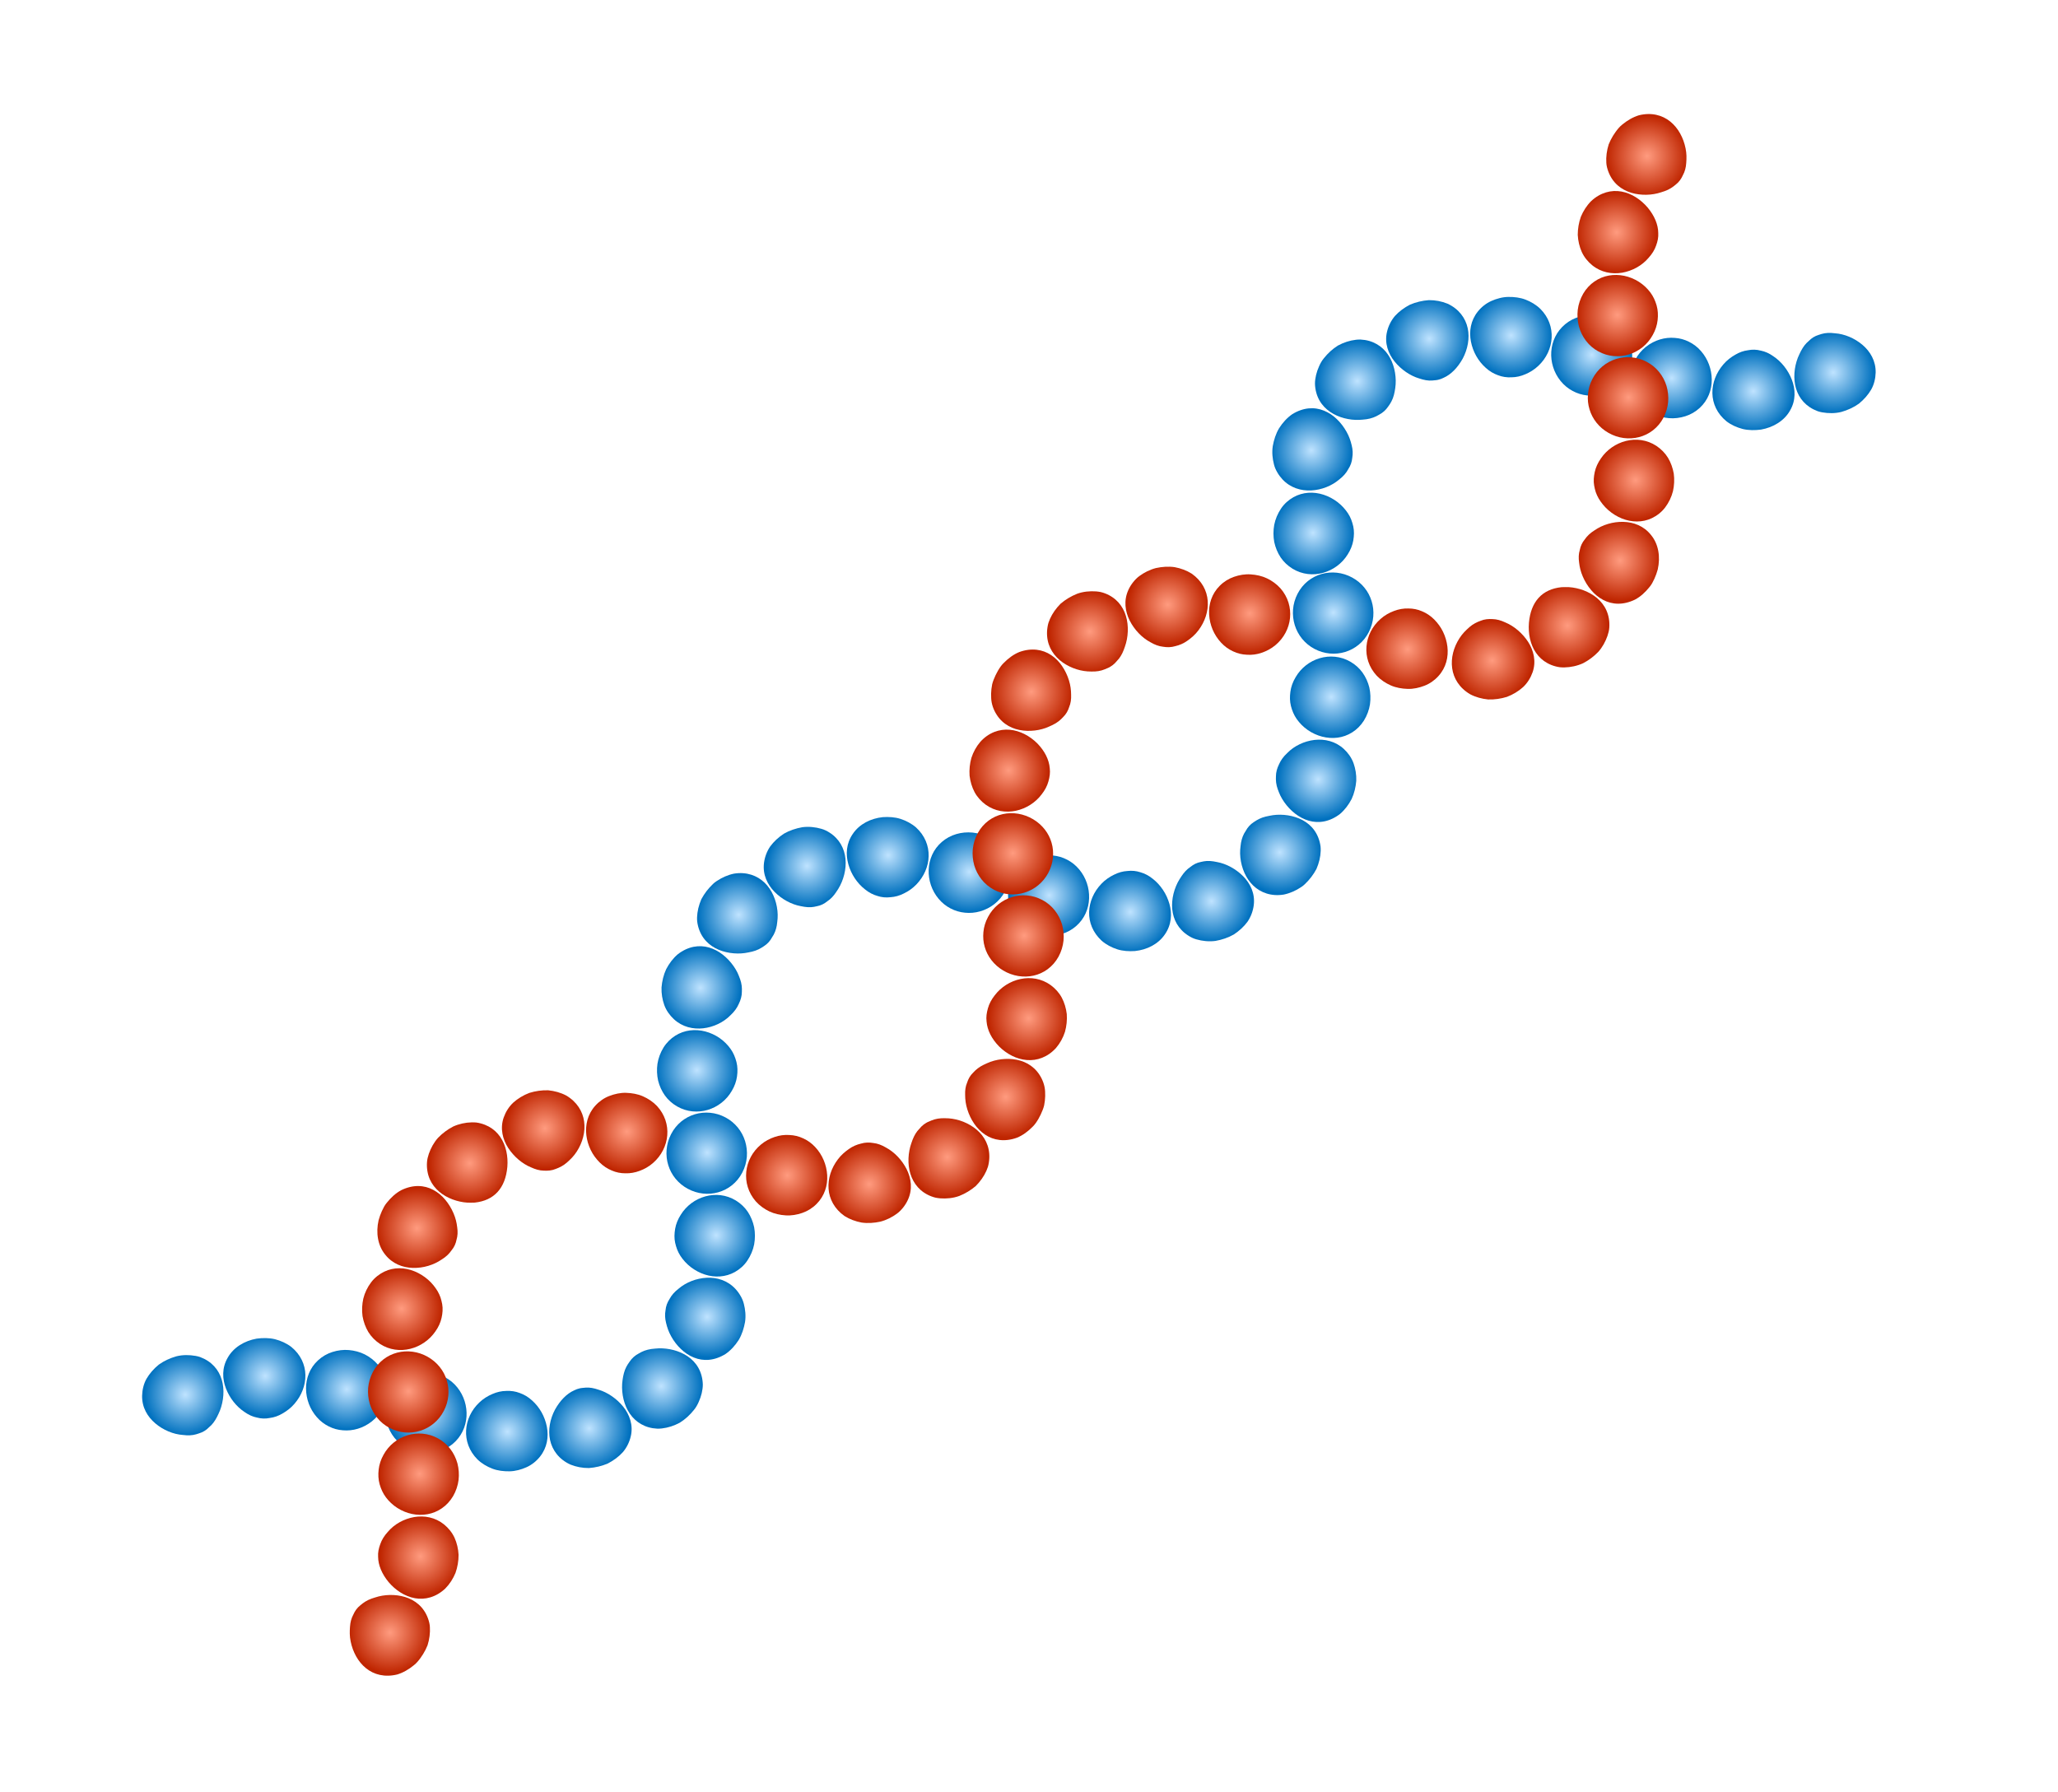 <?xml version="1.0" encoding="utf-8"?>
<!-- Generator: Adobe Illustrator 23.0.1, SVG Export Plug-In . SVG Version: 6.00 Build 0)  -->
<svg version="1.1" id="Layer_1" xmlns="http://www.w3.org/2000/svg" xmlns:xlink="http://www.w3.org/1999/xlink" x="0px" y="0px"
	 viewBox="0 0 711.06 619.22" style="enable-background:new 0 0 711.06 619.22;" xml:space="preserve">
<style type="text/css">
	.st0{fill:url(#SVGID_1_);}
	.st1{fill:url(#SVGID_2_);}
	.st2{fill:url(#SVGID_3_);}
	.st3{fill:url(#SVGID_4_);}
	.st4{fill:url(#SVGID_5_);}
	.st5{fill:url(#SVGID_6_);}
	.st6{fill:url(#SVGID_7_);}
	.st7{fill:url(#SVGID_8_);}
	.st8{fill:url(#SVGID_9_);}
	.st9{fill:url(#SVGID_10_);}
	.st10{fill:url(#SVGID_11_);}
	.st11{fill:url(#SVGID_12_);}
	.st12{fill:url(#SVGID_13_);}
	.st13{fill:url(#SVGID_14_);}
	.st14{fill:url(#SVGID_15_);}
	.st15{fill:url(#SVGID_16_);}
	.st16{fill:url(#SVGID_17_);}
	.st17{fill:url(#SVGID_18_);}
	.st18{fill:url(#SVGID_19_);}
	.st19{fill:url(#SVGID_20_);}
	.st20{fill:url(#SVGID_21_);}
	.st21{fill:url(#SVGID_22_);}
	.st22{fill:url(#SVGID_23_);}
	.st23{fill:url(#SVGID_24_);}
	.st24{fill:url(#SVGID_25_);}
	.st25{fill:url(#SVGID_26_);}
	.st26{fill:url(#SVGID_27_);}
	.st27{fill:url(#SVGID_28_);}
	.st28{fill:url(#SVGID_29_);}
	.st29{fill:url(#SVGID_30_);}
	.st30{fill:url(#SVGID_31_);}
	.st31{fill:url(#SVGID_32_);}
	.st32{fill:url(#SVGID_33_);}
	.st33{fill:url(#SVGID_34_);}
	.st34{fill:url(#SVGID_35_);}
	.st35{fill:url(#SVGID_36_);}
	.st36{fill:url(#SVGID_37_);}
	.st37{fill:url(#SVGID_38_);}
	.st38{fill:url(#SVGID_39_);}
	.st39{fill:url(#SVGID_40_);}
	.st40{fill:url(#SVGID_41_);}
	.st41{fill:url(#SVGID_42_);}
	.st42{fill:url(#SVGID_43_);}
	.st43{fill:url(#SVGID_44_);}
	.st44{fill:url(#SVGID_45_);}
	.st45{fill:url(#SVGID_46_);}
	.st46{fill:url(#SVGID_47_);}
	.st47{fill:url(#SVGID_48_);}
	.st48{fill:url(#SVGID_49_);}
	.st49{fill:url(#SVGID_50_);}
	.st50{fill:url(#SVGID_51_);}
	.st51{fill:url(#SVGID_52_);}
	.st52{fill:url(#SVGID_53_);}
	.st53{fill:url(#SVGID_54_);}
	.st54{fill:url(#SVGID_55_);}
	.st55{fill:url(#SVGID_56_);}
	.st56{fill:url(#SVGID_57_);}
	.st57{fill:url(#SVGID_58_);}
	.st58{fill:url(#SVGID_59_);}
	.st59{fill:url(#SVGID_60_);}
	.st60{fill:url(#SVGID_61_);}
	.st61{fill:url(#SVGID_62_);}
</style>
<g>
	<g>
		<g>
			
				<radialGradient id="SVGID_1_" cx="394.047" cy="956.106" r="14.06" gradientTransform="matrix(0.652 0.758 -0.758 0.652 1101.22 -793.351)" gradientUnits="userSpaceOnUse">
				<stop  offset="0" style="stop-color:#BFE3FF"/>
				<stop  offset="1" style="stop-color:#0071BF"/>
			</radialGradient>
			<path class="st0" d="M620.74,124.87c0.26-0.88,0.58-1.68,0.94-2.42c0.36-0.74,0.72-1.52,1.14-2.16c0.41-0.66,0.87-1.25,1.35-1.75
				c0.24-0.25,0.5-0.49,0.76-0.7c0.25-0.26,0.5-0.49,0.77-0.71c0.53-0.43,1.11-0.79,1.72-1.06c0.62-0.28,1.29-0.44,1.95-0.67
				c1.34-0.4,2.88-0.47,4.6-0.24c3.3,0.22,6.79,1.68,9.52,3.99c2.72,2.32,4.64,5.56,4.57,9.58c-0.06,1.99-0.52,4.07-1.54,5.87
				c-1.04,1.79-2.5,3.45-4.23,4.86c-1.8,1.3-3.92,2.26-6.07,2.87c-2.18,0.55-4.51,0.52-6.65,0.14c-0.54-0.1-1.05-0.22-1.54-0.39
				c-0.5-0.19-0.98-0.4-1.43-0.62c-0.91-0.46-1.72-1-2.44-1.61c-1.43-1.22-2.48-2.7-3.16-4.34
				C619.64,132.24,619.69,128.37,620.74,124.87z"/>
		</g>
		<g>
			
				<radialGradient id="SVGID_2_" cx="380.932" cy="981.263" r="13.925" gradientTransform="matrix(0.652 0.758 -0.758 0.652 1101.22 -793.351)" gradientUnits="userSpaceOnUse">
				<stop  offset="0" style="stop-color:#BFE3FF"/>
				<stop  offset="1" style="stop-color:#0071BF"/>
			</radialGradient>
			<path class="st1" d="M595.44,125.91c1.23-1.44,2.64-2.49,4.08-3.32c1.43-0.86,2.93-1.38,4.44-1.57c1.47-0.3,2.95-0.26,4.43,0.14
				c1.43,0.28,2.87,0.91,4.3,1.93c2.78,1.84,5.12,4.77,6.41,8.12c1.27,3.33,1.42,7.11-0.6,10.6c-1.99,3.58-5.81,5.87-10.03,6.62
				c-2.07,0.28-4.28,0.29-6.32-0.2c-2.03-0.53-3.97-1.39-5.62-2.65c-3.25-2.65-4.82-6.15-4.88-9.71
				C591.59,132.3,592.97,128.78,595.44,125.91z"/>
		</g>
		<g>
			
				<radialGradient id="SVGID_3_" cx="359.109" cy="999.673" r="13.989" gradientTransform="matrix(0.652 0.758 -0.758 0.652 1101.22 -793.351)" gradientUnits="userSpaceOnUse">
				<stop  offset="0" style="stop-color:#BFE3FF"/>
				<stop  offset="1" style="stop-color:#0071BF"/>
			</radialGradient>
			<path class="st2" d="M568.66,119.86c3-2.38,6.6-3.41,10.02-3.1c1.69,0.11,3.34,0.56,4.88,1.34c1.53,0.76,2.92,1.79,4.14,3.2
				c2.42,2.77,3.69,6.26,3.73,9.84c0.02,3.56-1.26,7.13-4.16,9.8c-1.46,1.34-3.17,2.32-4.98,2.88c-1.8,0.57-3.8,0.84-5.68,0.66
				c-1.89-0.17-3.79-0.65-5.49-1.51c-1.69-0.86-3.24-2.05-4.52-3.54C561.56,133.37,562.68,124.66,568.66,119.86z"/>
		</g>
		<g>
			
				<radialGradient id="SVGID_4_" cx="335" cy="1015.348" r="13.99" gradientTransform="matrix(0.652 0.758 -0.758 0.652 1101.22 -793.351)" gradientUnits="userSpaceOnUse">
				<stop  offset="0" style="stop-color:#BFE3FF"/>
				<stop  offset="1" style="stop-color:#0071BF"/>
			</radialGradient>
			<path class="st3" d="M540.8,112.02c3.03-2.5,6.87-3.45,10.56-3.04c1.82,0.21,3.63,0.76,5.26,1.64c1.61,0.88,3.08,2.08,4.3,3.6
				c4.78,6.03,3.81,14.79-2.28,19.53c-3.06,2.36-6.77,3.29-10.3,2.88c-1.74-0.19-3.45-0.71-5.01-1.57
				c-1.55-0.83-2.96-1.97-4.15-3.45C534.51,125.83,534.79,116.99,540.8,112.02z"/>
		</g>
		<g>
			
				<radialGradient id="SVGID_5_" cx="311.759" cy="1032.164" r="13.962" gradientTransform="matrix(0.652 0.758 -0.758 0.652 1101.22 -793.351)" gradientUnits="userSpaceOnUse">
				<stop  offset="0" style="stop-color:#BFE3FF"/>
				<stop  offset="1" style="stop-color:#0071BF"/>
			</radialGradient>
			<path class="st4" d="M510.61,107.64c1.25-1.56,2.88-2.85,4.67-3.64c0.9-0.41,1.86-0.74,2.85-0.99c0.99-0.25,2.01-0.4,3.01-0.41
				c2-0.03,4.1,0.21,5.97,0.94c1.87,0.73,3.63,1.77,5.09,3.18c5.79,5.79,4.86,14.48-0.68,19.68c-1.38,1.31-2.92,2.25-4.5,2.91
				c-1.57,0.69-3.2,1.05-4.81,1.06c-1.59,0.08-3.15-0.14-4.66-0.73c-1.49-0.54-2.89-1.34-4.22-2.56c-2.61-2.33-4.43-5.54-5.11-9.08
				C507.55,114.49,508.11,110.76,510.61,107.64z"/>
		</g>
		<g>
			
				<radialGradient id="SVGID_6_" cx="294.183" cy="1054.334" r="13.963" gradientTransform="matrix(0.652 0.758 -0.758 0.652 1101.22 -793.351)" gradientUnits="userSpaceOnUse">
				<stop  offset="0" style="stop-color:#BFE3FF"/>
				<stop  offset="1" style="stop-color:#0071BF"/>
			</radialGradient>
			<path class="st5" d="M479.22,114.67c0.45-1.95,1.38-3.88,2.75-5.49c1.4-1.54,3.2-2.88,5.2-3.91c2.03-0.87,4.28-1.4,6.5-1.56
				c2.23-0.02,4.44,0.4,6.43,1.21c3.98,1.82,6.26,5.02,7,8.46c0.75,3.46,0.02,7.26-1.71,10.52c-1.78,3.2-4.09,5.52-6.6,6.63
				c-0.62,0.32-1.25,0.55-1.92,0.7c-0.66,0.16-1.37,0.16-2.04,0.25c-1.37,0.12-2.88-0.18-4.48-0.72c-3.11-0.91-6.27-3.09-8.49-5.83
				C479.66,122.21,478.3,118.57,479.22,114.67z"/>
		</g>
		<g>
			
				<radialGradient id="SVGID_7_" cx="289.029" cy="1082.75" r="14.093" gradientTransform="matrix(0.652 0.758 -0.758 0.652 1101.22 -793.351)" gradientUnits="userSpaceOnUse">
				<stop  offset="0" style="stop-color:#BFE3FF"/>
				<stop  offset="1" style="stop-color:#0071BF"/>
			</radialGradient>
			<path class="st6" d="M454.79,135.67c-0.27-0.98-0.42-2.01-0.45-3.05c-0.01-1.02,0.15-2.02,0.38-3.04
				c0.24-1.01,0.59-2.03,1.04-3.02c0.44-1,0.98-1.97,1.67-2.79c1.35-1.69,3-3.23,4.86-4.38c1.95-1.05,4.07-1.75,6.2-1.99
				c0.54-0.06,1.04-0.1,1.57-0.08c0.53,0.03,1.05,0.08,1.55,0.16c1,0.16,1.94,0.43,2.81,0.8c1.73,0.73,3.18,1.83,4.33,3.17
				c2.3,2.7,3.43,6.39,3.49,10.05c0.01,0.91-0.05,1.78-0.17,2.6c-0.13,0.8-0.25,1.68-0.48,2.44c-0.41,1.56-1.13,2.82-1.98,3.96
				c-0.8,1.19-1.85,2.13-3.16,2.81c-1.22,0.74-2.6,1.29-4.31,1.54c-0.43,0.06-0.86,0.11-1.3,0.14c-0.43,0.04-0.83,0.08-1.25,0.09
				c-0.84,0.03-1.7-0.01-2.56-0.1c-1.73-0.2-3.49-0.65-5.12-1.37C458.64,142.15,455.86,139.61,454.79,135.67z"/>
		</g>
		<g>
			
				<radialGradient id="SVGID_8_" cx="296.832" cy="1110.352" r="13.922" gradientTransform="matrix(0.652 0.758 -0.758 0.652 1101.22 -793.351)" gradientUnits="userSpaceOnUse">
				<stop  offset="0" style="stop-color:#BFE3FF"/>
				<stop  offset="1" style="stop-color:#0071BF"/>
			</radialGradient>
			<path class="st7" d="M443.12,165.65c-0.68-0.73-1.28-1.53-1.78-2.4c-0.52-0.87-0.93-1.8-1.17-2.79
				c-0.51-1.97-0.74-4.13-0.42-6.28c0.39-2.15,1.05-4.32,2.2-6.23c1.22-1.9,2.73-3.58,4.52-4.82c3.84-2.39,7.68-2.59,10.99-1.23
				c1.66,0.67,3.16,1.69,4.44,2.93c1.29,1.24,2.45,2.75,3.34,4.36c0.92,1.63,1.42,3.15,1.78,4.67c0.39,1.54,0.44,2.97,0.2,4.32
				c-0.12,1.42-0.59,2.72-1.39,3.94c-0.68,1.29-1.71,2.47-3.11,3.55c-2.6,2.22-6.11,3.6-9.69,3.79
				C449.49,169.63,445.84,168.56,443.12,165.65z"/>
		</g>
		<g>
			
				<radialGradient id="SVGID_9_" cx="318.838" cy="1128.554" r="13.975" gradientTransform="matrix(0.652 0.758 -0.758 0.652 1101.22 -793.351)" gradientUnits="userSpaceOnUse">
				<stop  offset="0" style="stop-color:#BFE3FF"/>
				<stop  offset="1" style="stop-color:#0071BF"/>
			</radialGradient>
			<path class="st8" d="M446.6,196.51c-1.66-1.02-3.07-2.35-4.13-3.92c-1.05-1.59-1.79-3.4-2.2-5.3c-0.36-1.93-0.36-3.97-0.01-5.93
				c0.38-1.98,1.21-3.93,2.35-5.63c1.12-1.69,2.7-3.04,4.29-3.93c1.62-0.91,3.36-1.4,5.13-1.53c3.54-0.25,7.18,0.97,10.14,3.25
				c1.47,1.14,2.62,2.43,3.57,3.86c0.94,1.43,1.45,2.89,1.82,4.5c0.35,1.6,0.29,3.2,0.01,4.86c-0.29,1.66-0.94,3.29-1.95,4.86
				C461.72,197.87,453.25,200.56,446.6,196.51z"/>
		</g>
		<g>
			
				<radialGradient id="SVGID_10_" cx="344.305" cy="1141.15" r="13.995" gradientTransform="matrix(0.652 0.758 -0.758 0.652 1101.22 -793.351)" gradientUnits="userSpaceOnUse">
				<stop  offset="0" style="stop-color:#BFE3FF"/>
				<stop  offset="1" style="stop-color:#0071BF"/>
			</radialGradient>
			<path class="st9" d="M454.15,224.2c-3.37-1.79-5.73-4.78-6.79-8.2c-0.53-1.73-0.74-3.56-0.6-5.4c0.15-1.86,0.67-3.72,1.57-5.45
				c3.65-7.05,12.16-9.25,18.86-5.59c3.34,1.81,5.68,4.77,6.71,8.14c0.53,1.7,0.73,3.5,0.58,5.31c-0.15,1.83-0.65,3.66-1.54,5.39
				C469.36,225.39,460.92,227.81,454.15,224.2z"/>
		</g>
		<g>
			
				<radialGradient id="SVGID_11_" cx="365.933" cy="1160.729" r="13.985" gradientTransform="matrix(0.652 0.758 -0.758 0.652 1101.22 -793.351)" gradientUnits="userSpaceOnUse">
				<stop  offset="0" style="stop-color:#BFE3FF"/>
				<stop  offset="1" style="stop-color:#0071BF"/>
			</radialGradient>
			<path class="st10" d="M451.83,252.23c-1.53-1.07-2.76-2.33-3.77-3.74c-1-1.41-1.59-2.89-2.02-4.52
				c-0.41-1.62-0.43-3.27-0.19-4.97c0.23-1.7,0.83-3.39,1.8-5c3.74-6.49,12.16-9.23,18.9-5.37c1.68,0.97,3.12,2.25,4.21,3.77
				c1.09,1.53,1.89,3.29,2.35,5.14c0.42,1.88,0.5,3.87,0.23,5.81c-0.3,1.95-1.03,3.9-2.09,5.62c-2.19,3.48-5.61,5.46-9.1,5.91
				C458.62,255.34,454.9,254.36,451.83,252.23z"/>
		</g>
		<g>
			
				<radialGradient id="SVGID_12_" cx="384.549" cy="1182.762" r="13.915" gradientTransform="matrix(0.652 0.758 -0.758 0.652 1101.22 -793.351)" gradientUnits="userSpaceOnUse">
				<stop  offset="0" style="stop-color:#BFE3FF"/>
				<stop  offset="1" style="stop-color:#0071BF"/>
			</radialGradient>
			<path class="st11" d="M443.7,277.13c-0.53-0.76-0.97-1.51-1.34-2.26c-0.36-0.75-0.62-1.47-0.91-2.24
				c-0.54-1.52-0.68-2.94-0.6-4.36c0-1.46,0.4-2.83,1.06-4.17c0.59-1.38,1.54-2.69,2.85-3.9c2.42-2.49,5.87-4.11,9.4-4.53
				c3.52-0.41,7.26,0.45,10.16,3.13c1.44,1.34,2.64,3,3.33,4.89c0.67,1.89,1.03,3.98,0.95,6.11c-0.18,2.14-0.68,4.3-1.6,6.28
				c-1.03,1.98-2.38,3.77-4.01,5.16c-3.55,2.75-7.39,3.33-10.79,2.34c-1.73-0.5-3.32-1.36-4.72-2.45
				C446.04,280.01,444.75,278.64,443.7,277.13z"/>
		</g>
		<g>
			
				<radialGradient id="SVGID_13_" cx="395.054" cy="1209.258" r="14.098" gradientTransform="matrix(0.652 0.758 -0.758 0.652 1101.22 -793.351)" gradientUnits="userSpaceOnUse">
				<stop  offset="0" style="stop-color:#BFE3FF"/>
				<stop  offset="1" style="stop-color:#0071BF"/>
			</radialGradient>
			<path class="st12" d="M428.56,296.29c-0.1-0.92-0.11-1.8-0.06-2.63c0.02-0.42,0.07-0.82,0.12-1.22c0.04-0.42,0.09-0.83,0.16-1.22
				c0.28-1.58,0.82-2.96,1.63-4.11c0.66-1.24,1.57-2.26,2.78-3.04c1.16-0.81,2.43-1.5,4.11-1.91c0.41-0.1,0.84-0.19,1.27-0.27
				c0.42-0.08,0.81-0.16,1.23-0.22c0.83-0.12,1.69-0.17,2.56-0.16c1.74,0.02,3.54,0.29,5.24,0.84c3.4,1.09,6.43,3.33,7.9,7.14
				c0.37,0.95,0.62,1.95,0.76,2.99c0.11,1.02,0.06,2.03-0.08,3.08c-0.14,1.04-0.39,2.09-0.74,3.13c-0.17,0.52-0.37,1.04-0.59,1.55
				c-0.25,0.48-0.53,0.95-0.83,1.42c-0.59,0.93-1.27,1.82-2.02,2.65c-0.76,0.81-1.53,1.65-2.47,2.23c-1.84,1.23-3.88,2.13-5.97,2.56
				c-4.34,0.71-8.04-0.67-10.57-3.12C430.45,303.52,428.95,299.96,428.56,296.29z"/>
		</g>
		<g>
			
				<radialGradient id="SVGID_14_" cx="392.466" cy="1238.15" r="14.012" gradientTransform="matrix(0.652 0.758 -0.758 0.652 1101.22 -793.351)" gradientUnits="userSpaceOnUse">
				<stop  offset="0" style="stop-color:#BFE3FF"/>
				<stop  offset="1" style="stop-color:#0071BF"/>
			</radialGradient>
			<path class="st13" d="M406.33,306.18c0.7-1.71,1.62-3.07,2.57-4.36c0.48-0.62,1-1.16,1.54-1.62c0.27-0.23,0.55-0.44,0.84-0.63
				c0.28-0.2,0.55-0.43,0.84-0.61c0.57-0.38,1.18-0.67,1.82-0.88c0.64-0.21,1.33-0.3,1.99-0.46c1.35-0.26,2.89-0.12,4.54,0.24
				c3.22,0.57,6.56,2.39,9.07,4.93c1.23,1.26,2.27,2.75,2.95,4.44c0.66,1.67,0.94,3.52,0.7,5.51c-0.25,1.98-0.96,3.99-2.15,5.73
				c-1.23,1.68-2.87,3.19-4.75,4.42c-1.93,1.11-4.14,1.84-6.35,2.23c-2.23,0.29-4.52,0.05-6.59-0.55c-1.04-0.28-1.99-0.78-2.84-1.33
				c-0.85-0.54-1.6-1.16-2.25-1.84c-1.3-1.35-2.19-2.93-2.71-4.62C404.51,313.43,404.92,309.58,406.33,306.18z"/>
		</g>
		<g>
			
				<radialGradient id="SVGID_15_" cx="376.987" cy="1261.825" r="13.945" gradientTransform="matrix(0.652 0.758 -0.758 0.652 1101.22 -793.351)" gradientUnits="userSpaceOnUse">
				<stop  offset="0" style="stop-color:#BFE3FF"/>
				<stop  offset="1" style="stop-color:#0071BF"/>
			</radialGradient>
			<path class="st14" d="M380.56,305.36c1.31-1.37,2.79-2.36,4.31-3.1c1.51-0.77,3.08-1.21,4.64-1.3c1.53-0.19,3.06-0.05,4.55,0.45
				c1.46,0.42,2.88,1.14,4.26,2.27c2.69,2.11,4.75,5.19,5.73,8.65c0.96,3.44,0.73,7.2-1.56,10.51c-2.28,3.38-6.19,5.34-10.35,5.77
				c-2.04,0.14-4.2,0.02-6.15-0.61c-1.94-0.64-3.79-1.6-5.34-2.95c-3.05-2.79-4.44-6.35-4.35-9.92
				C376.41,311.57,377.93,308.09,380.56,305.36z"/>
		</g>
		<g>
			
				<radialGradient id="SVGID_16_" cx="354.346" cy="1279.348" r="13.99" gradientTransform="matrix(0.652 0.758 -0.758 0.652 1101.22 -793.351)" gradientUnits="userSpaceOnUse">
				<stop  offset="0" style="stop-color:#BFE3FF"/>
				<stop  offset="1" style="stop-color:#0071BF"/>
			</radialGradient>
			<path class="st15" d="M353.61,298.56c3.04-2.36,6.7-3.33,10.17-2.96c1.72,0.16,3.4,0.65,4.95,1.47c1.54,0.8,2.93,1.89,4.14,3.34
				c2.38,2.85,3.54,6.41,3.42,9.99c-0.12,3.56-1.56,7.07-4.53,9.63c-2.99,2.59-6.86,3.6-10.62,3.25c-1.85-0.2-3.71-0.72-5.37-1.59
				c-1.65-0.88-3.15-2.08-4.4-3.59C346.49,312.04,347.56,303.31,353.61,298.56z"/>
		</g>
		<g>
			
				<radialGradient id="SVGID_17_" cx="330.184" cy="1294.951" r="13.99" gradientTransform="matrix(0.652 0.758 -0.758 0.652 1101.22 -793.351)" gradientUnits="userSpaceOnUse">
				<stop  offset="0" style="stop-color:#BFE3FF"/>
				<stop  offset="1" style="stop-color:#0071BF"/>
			</radialGradient>
			<path class="st16" d="M325.4,290.93c2.99-2.59,6.86-3.6,10.62-3.25c1.85,0.2,3.71,0.72,5.37,1.59c1.65,0.88,3.15,2.08,4.4,3.59
				c4.88,6.06,3.81,14.79-2.24,19.54c-3.04,2.36-6.7,3.33-10.17,2.96c-1.72-0.16-3.4-0.65-4.95-1.47c-1.54-0.8-2.93-1.89-4.14-3.34
				c-2.38-2.85-3.54-6.41-3.42-9.99C321,297,322.43,293.49,325.4,290.93z"/>
		</g>
		<g>
			
				<radialGradient id="SVGID_18_" cx="307.544" cy="1312.476" r="13.944" gradientTransform="matrix(0.652 0.758 -0.758 0.652 1101.22 -793.351)" gradientUnits="userSpaceOnUse">
				<stop  offset="0" style="stop-color:#BFE3FF"/>
				<stop  offset="1" style="stop-color:#0071BF"/>
			</radialGradient>
			<path class="st17" d="M294.66,288.12c2.28-3.38,6.19-5.34,10.35-5.77c2.04-0.14,4.19-0.02,6.15,0.61
				c1.95,0.64,3.79,1.61,5.34,2.95c3.05,2.79,4.44,6.35,4.35,9.92c-0.08,3.57-1.6,7.04-4.24,9.78c-1.31,1.37-2.79,2.36-4.31,3.1
				c-1.51,0.77-3.08,1.21-4.64,1.3c-1.53,0.19-3.06,0.05-4.55-0.45c-1.46-0.42-2.88-1.14-4.26-2.27c-2.69-2.11-4.76-5.19-5.73-8.65
				C292.14,295.19,292.37,291.43,294.66,288.12z"/>
		</g>
		<g>
			
				<radialGradient id="SVGID_19_" cx="292.068" cy="1336.153" r="14.012" gradientTransform="matrix(0.652 0.758 -0.758 0.652 1101.22 -793.351)" gradientUnits="userSpaceOnUse">
				<stop  offset="0" style="stop-color:#BFE3FF"/>
				<stop  offset="1" style="stop-color:#0071BF"/>
			</radialGradient>
			<path class="st18" d="M263.96,298.21c0.25-1.98,0.96-3.99,2.15-5.73c1.23-1.68,2.87-3.19,4.75-4.42
				c1.93-1.11,4.14-1.84,6.34-2.23c2.23-0.29,4.52-0.05,6.59,0.55c1.04,0.28,1.99,0.78,2.84,1.32c0.85,0.54,1.6,1.16,2.25,1.84
				c1.3,1.35,2.19,2.93,2.72,4.62c1.05,3.38,0.64,7.23-0.77,10.62c-0.7,1.71-1.62,3.07-2.57,4.36c-0.48,0.62-1,1.16-1.54,1.62
				c-0.27,0.23-0.55,0.44-0.84,0.63c-0.28,0.2-0.55,0.43-0.84,0.61c-0.57,0.38-1.18,0.67-1.82,0.88c-0.64,0.21-1.33,0.3-1.99,0.46
				c-1.35,0.26-2.89,0.12-4.54-0.24c-3.22-0.57-6.57-2.39-9.07-4.93c-1.23-1.26-2.27-2.75-2.95-4.44
				C264.01,302.06,263.72,300.21,263.96,298.21z"/>
		</g>
		<g>
			
				<radialGradient id="SVGID_20_" cx="289.485" cy="1365.046" r="14.098" gradientTransform="matrix(0.652 0.758 -0.758 0.652 1101.22 -793.351)" gradientUnits="userSpaceOnUse">
				<stop  offset="0" style="stop-color:#BFE3FF"/>
				<stop  offset="1" style="stop-color:#0071BF"/>
			</radialGradient>
			<path class="st19" d="M241.66,321.48c-0.37-0.95-0.62-1.95-0.76-2.99c-0.12-1.02-0.06-2.03,0.08-3.08
				c0.14-1.04,0.39-2.09,0.74-3.13c0.17-0.52,0.37-1.04,0.59-1.55c0.25-0.48,0.53-0.95,0.83-1.42c0.59-0.93,1.27-1.82,2.02-2.65
				c0.76-0.81,1.53-1.65,2.47-2.23c1.84-1.23,3.88-2.13,5.97-2.56c4.34-0.71,8.04,0.67,10.57,3.12c2.55,2.46,4.05,6.02,4.44,9.69
				c0.1,0.92,0.11,1.8,0.06,2.63c-0.02,0.42-0.07,0.81-0.12,1.22c-0.04,0.42-0.09,0.83-0.16,1.22c-0.28,1.58-0.82,2.96-1.63,4.11
				c-0.66,1.24-1.57,2.26-2.78,3.04c-1.16,0.81-2.43,1.5-4.11,1.91c-0.41,0.1-0.84,0.19-1.27,0.27c-0.42,0.08-0.81,0.16-1.23,0.22
				c-0.83,0.12-1.69,0.17-2.56,0.16c-1.74-0.02-3.54-0.29-5.24-0.83C246.17,327.53,243.13,325.29,241.66,321.48z"/>
		</g>
		<g>
			
				<radialGradient id="SVGID_21_" cx="299.994" cy="1391.541" r="13.915" gradientTransform="matrix(0.652 0.758 -0.758 0.652 1101.22 -793.351)" gradientUnits="userSpaceOnUse">
				<stop  offset="0" style="stop-color:#BFE3FF"/>
				<stop  offset="1" style="stop-color:#0071BF"/>
			</radialGradient>
			<path class="st20" d="M232.85,352.17c-1.44-1.34-2.64-3-3.33-4.89c-0.67-1.89-1.03-3.98-0.95-6.11c0.18-2.14,0.68-4.3,1.6-6.28
				c1.03-1.98,2.38-3.77,4.01-5.16c3.55-2.75,7.39-3.33,10.79-2.34c1.73,0.5,3.32,1.35,4.72,2.45c1.44,1.12,2.72,2.48,3.78,4
				c0.53,0.76,0.97,1.51,1.34,2.26c0.36,0.75,0.62,1.47,0.91,2.24c0.54,1.52,0.68,2.94,0.6,4.36c0,1.46-0.4,2.83-1.06,4.17
				c-0.59,1.38-1.54,2.69-2.85,3.9c-2.42,2.49-5.87,4.11-9.4,4.53C239.48,355.71,235.75,354.85,232.85,352.17z"/>
		</g>
		<g>
			
				<radialGradient id="SVGID_22_" cx="320.749" cy="1411.024" r="13.985" gradientTransform="matrix(0.652 0.758 -0.758 0.652 1101.22 -793.351)" gradientUnits="userSpaceOnUse">
				<stop  offset="0" style="stop-color:#BFE3FF"/>
				<stop  offset="1" style="stop-color:#0071BF"/>
			</radialGradient>
			<path class="st21" d="M233.95,382.3c-1.68-0.97-3.12-2.25-4.21-3.77c-1.09-1.53-1.89-3.29-2.35-5.14
				c-0.42-1.88-0.5-3.87-0.23-5.81c0.3-1.95,1.03-3.9,2.09-5.62c2.19-3.48,5.61-5.46,9.1-5.91c3.52-0.47,7.23,0.52,10.31,2.65
				c1.53,1.07,2.76,2.33,3.77,3.74c1,1.41,1.59,2.89,2.02,4.52c0.41,1.62,0.43,3.27,0.19,4.97c-0.23,1.7-0.83,3.39-1.8,5
				C249.11,383.43,240.69,386.16,233.95,382.3z"/>
		</g>
		<g>
			
				<radialGradient id="SVGID_23_" cx="344.699" cy="1426.924" r="13.995" gradientTransform="matrix(0.652 0.758 -0.758 0.652 1101.22 -793.351)" gradientUnits="userSpaceOnUse">
				<stop  offset="0" style="stop-color:#BFE3FF"/>
				<stop  offset="1" style="stop-color:#0071BF"/>
			</radialGradient>
			<path class="st22" d="M237.61,410.74c-3.34-1.81-5.68-4.77-6.71-8.14c-0.53-1.7-0.73-3.5-0.58-5.31
				c0.15-1.83,0.65-3.66,1.54-5.39c3.58-6.99,12.03-9.41,18.79-5.8c3.37,1.79,5.73,4.78,6.79,8.2c0.53,1.73,0.74,3.56,0.6,5.4
				c-0.15,1.86-0.67,3.72-1.57,5.45C252.82,412.2,244.32,414.4,237.61,410.74z"/>
		</g>
		<g>
			
				<radialGradient id="SVGID_24_" cx="368.365" cy="1443.2" r="13.975" gradientTransform="matrix(0.652 0.758 -0.758 0.652 1101.22 -793.351)" gradientUnits="userSpaceOnUse">
				<stop  offset="0" style="stop-color:#BFE3FF"/>
				<stop  offset="1" style="stop-color:#0071BF"/>
			</radialGradient>
			<path class="st23" d="M238.67,437.81c-1.47-1.14-2.62-2.43-3.57-3.86c-0.94-1.43-1.45-2.89-1.82-4.5
				c-0.35-1.6-0.29-3.2-0.01-4.86c0.29-1.66,0.94-3.29,1.95-4.86c3.89-6.29,12.36-8.97,19.01-4.93c1.66,1.02,3.07,2.35,4.13,3.92
				c1.05,1.59,1.79,3.4,2.2,5.3c0.36,1.93,0.36,3.97,0.01,5.93c-0.38,1.98-1.21,3.93-2.36,5.63c-1.12,1.69-2.7,3.04-4.29,3.93
				c-1.62,0.91-3.36,1.4-5.13,1.53C245.27,441.31,241.62,440.09,238.67,437.81z"/>
		</g>
		<g>
			
				<radialGradient id="SVGID_25_" cx="387.709" cy="1463.952" r="13.922" gradientTransform="matrix(0.652 0.758 -0.758 0.652 1101.22 -793.351)" gradientUnits="userSpaceOnUse">
				<stop  offset="0" style="stop-color:#BFE3FF"/>
				<stop  offset="1" style="stop-color:#0071BF"/>
			</radialGradient>
			<path class="st24" d="M231.92,461.78c-0.92-1.63-1.42-3.15-1.78-4.67c-0.39-1.54-0.45-2.97-0.2-4.32
				c0.12-1.42,0.59-2.72,1.39-3.94c0.68-1.29,1.71-2.47,3.11-3.55c2.6-2.22,6.11-3.6,9.69-3.79c3.55-0.18,7.2,0.89,9.92,3.8
				c0.68,0.73,1.28,1.53,1.78,2.4c0.52,0.87,0.92,1.8,1.17,2.79c0.51,1.97,0.74,4.13,0.42,6.28c-0.39,2.15-1.05,4.32-2.2,6.23
				c-1.22,1.9-2.73,3.58-4.52,4.82c-3.84,2.39-7.68,2.59-10.99,1.23c-1.66-0.67-3.16-1.69-4.44-2.93
				C233.97,464.9,232.81,463.39,231.92,461.78z"/>
		</g>
		<g>
			
				<radialGradient id="SVGID_26_" cx="395.509" cy="1491.555" r="14.093" gradientTransform="matrix(0.652 0.758 -0.758 0.652 1101.22 -793.351)" gradientUnits="userSpaceOnUse">
				<stop  offset="0" style="stop-color:#BFE3FF"/>
				<stop  offset="1" style="stop-color:#0071BF"/>
			</radialGradient>
			<path class="st25" d="M214.93,479.46c-0.01-0.91,0.05-1.78,0.17-2.6c0.13-0.8,0.25-1.68,0.48-2.43c0.41-1.56,1.13-2.82,1.98-3.96
				c0.8-1.19,1.85-2.13,3.16-2.81c1.22-0.74,2.6-1.29,4.31-1.54c0.43-0.06,0.86-0.11,1.3-0.14c0.43-0.04,0.83-0.08,1.25-0.09
				c0.84-0.03,1.7,0.01,2.56,0.11c1.73,0.2,3.49,0.65,5.12,1.37c3.27,1.44,6.05,3.98,7.12,7.93c0.27,0.98,0.42,2.01,0.45,3.05
				c0.01,1.02-0.15,2.02-0.38,3.04c-0.24,1.01-0.59,2.03-1.04,3.02c-0.44,1-0.98,1.97-1.67,2.79c-1.35,1.69-3,3.23-4.86,4.38
				c-1.95,1.05-4.07,1.75-6.2,1.99c-0.54,0.05-1.04,0.1-1.57,0.08c-0.53-0.03-1.05-0.08-1.55-0.16c-1-0.16-1.94-0.43-2.81-0.8
				c-1.73-0.73-3.18-1.83-4.33-3.17C216.12,486.82,214.99,483.12,214.93,479.46z"/>
		</g>
		<g>
			
				<radialGradient id="SVGID_27_" cx="390.353" cy="1519.97" r="13.963" gradientTransform="matrix(0.652 0.758 -0.758 0.652 1101.22 -793.351)" gradientUnits="userSpaceOnUse">
				<stop  offset="0" style="stop-color:#BFE3FF"/>
				<stop  offset="1" style="stop-color:#0071BF"/>
			</radialGradient>
			<path class="st26" d="M191.77,487.05c1.78-3.2,4.09-5.52,6.6-6.63c0.62-0.32,1.25-0.55,1.92-0.7c0.66-0.16,1.37-0.16,2.04-0.25
				c1.37-0.12,2.88,0.17,4.48,0.72c3.11,0.91,6.27,3.09,8.49,5.83c2.21,2.75,3.56,6.39,2.64,10.28c-0.45,1.95-1.38,3.88-2.75,5.48
				c-1.4,1.54-3.2,2.88-5.2,3.91c-2.03,0.87-4.28,1.4-6.5,1.56c-2.23,0.02-4.44-0.4-6.43-1.21c-3.98-1.82-6.26-5.02-7-8.46
				C189.31,494.11,190.03,490.32,191.77,487.05z"/>
		</g>
		<g>
			
				<radialGradient id="SVGID_28_" cx="372.776" cy="1542.14" r="13.962" gradientTransform="matrix(0.652 0.758 -0.758 0.652 1101.22 -793.351)" gradientUnits="userSpaceOnUse">
				<stop  offset="0" style="stop-color:#BFE3FF"/>
				<stop  offset="1" style="stop-color:#0071BF"/>
			</radialGradient>
			<path class="st27" d="M165.64,484.58c1.38-1.31,2.92-2.25,4.5-2.91c1.57-0.69,3.2-1.05,4.81-1.06c1.59-0.08,3.15,0.14,4.66,0.73
				c1.49,0.54,2.89,1.34,4.22,2.56c2.61,2.33,4.43,5.54,5.11,9.08c0.67,3.51,0.11,7.24-2.39,10.36c-1.25,1.56-2.88,2.85-4.67,3.64
				c-0.9,0.41-1.86,0.74-2.85,0.99c-0.99,0.25-2.01,0.4-3.01,0.41c-2,0.03-4.1-0.21-5.97-0.94c-1.87-0.73-3.63-1.77-5.09-3.18
				C159.17,498.46,160.1,489.78,165.64,484.58z"/>
		</g>
		<g>
			
				<radialGradient id="SVGID_29_" cx="349.536" cy="1558.956" r="13.99" gradientTransform="matrix(0.652 0.758 -0.758 0.652 1101.22 -793.351)" gradientUnits="userSpaceOnUse">
				<stop  offset="0" style="stop-color:#BFE3FF"/>
				<stop  offset="1" style="stop-color:#0071BF"/>
			</radialGradient>
			<path class="st28" d="M138.52,477.23c3.06-2.36,6.77-3.29,10.3-2.88c1.74,0.19,3.45,0.71,5.01,1.57
				c1.55,0.83,2.96,1.97,4.15,3.45c4.67,5.78,4.4,14.61-1.61,19.59c-3.03,2.5-6.87,3.45-10.56,3.04c-1.82-0.21-3.63-0.76-5.26-1.64
				c-1.61-0.88-3.08-2.08-4.3-3.6C131.46,490.72,132.43,481.97,138.52,477.23z"/>
		</g>
		<g>
			
				<radialGradient id="SVGID_30_" cx="325.427" cy="1574.632" r="13.988" gradientTransform="matrix(0.652 0.758 -0.758 0.652 1101.22 -793.351)" gradientUnits="userSpaceOnUse">
				<stop  offset="0" style="stop-color:#BFE3FF"/>
				<stop  offset="1" style="stop-color:#0071BF"/>
			</radialGradient>
			<path class="st29" d="M109.9,470.03c1.46-1.34,3.17-2.32,4.98-2.88c1.8-0.57,3.8-0.84,5.68-0.66c1.89,0.17,3.79,0.65,5.49,1.51
				c1.69,0.86,3.24,2.05,4.52,3.54c5.03,6.06,3.92,14.77-2.07,19.57c-3,2.38-6.6,3.41-10.01,3.1c-1.69-0.11-3.34-0.56-4.88-1.34
				c-1.53-0.76-2.92-1.79-4.14-3.2c-2.42-2.77-3.69-6.26-3.73-9.84C105.72,476.27,106.99,472.7,109.9,470.03z"/>
		</g>
		<g>
			
				<radialGradient id="SVGID_31_" cx="303.604" cy="1593.043" r="13.925" gradientTransform="matrix(0.652 0.758 -0.758 0.652 1101.22 -793.351)" gradientUnits="userSpaceOnUse">
				<stop  offset="0" style="stop-color:#BFE3FF"/>
				<stop  offset="1" style="stop-color:#0071BF"/>
			</radialGradient>
			<path class="st30" d="M78.66,469.16c1.99-3.58,5.81-5.87,10.03-6.62c2.07-0.28,4.28-0.29,6.32,0.2c2.03,0.53,3.97,1.4,5.62,2.65
				c3.25,2.65,4.82,6.15,4.88,9.71c0.07,3.57-1.31,7.1-3.78,9.96c-1.23,1.44-2.64,2.48-4.08,3.32c-1.43,0.86-2.93,1.38-4.44,1.57
				c-1.47,0.3-2.95,0.26-4.43-0.14c-1.43-0.28-2.87-0.91-4.3-1.93c-2.78-1.84-5.12-4.77-6.41-8.12
				C76.79,476.43,76.64,472.65,78.66,469.16z"/>
		</g>
		<g>
			
				<radialGradient id="SVGID_32_" cx="290.49" cy="1618.2" r="14.06" gradientTransform="matrix(0.652 0.758 -0.758 0.652 1101.22 -793.351)" gradientUnits="userSpaceOnUse">
				<stop  offset="0" style="stop-color:#BFE3FF"/>
				<stop  offset="1" style="stop-color:#0071BF"/>
			</radialGradient>
			<path class="st31" d="M49.1,482.25c0.06-1.99,0.51-4.07,1.54-5.87c1.04-1.79,2.5-3.45,4.23-4.86c1.8-1.3,3.92-2.26,6.07-2.87
				c2.18-0.55,4.51-0.52,6.65-0.14c0.54,0.1,1.05,0.22,1.54,0.39c0.5,0.19,0.98,0.4,1.43,0.62c0.91,0.46,1.72,1,2.44,1.61
				c1.43,1.22,2.48,2.7,3.16,4.34c1.37,3.27,1.32,7.14,0.27,10.64c-0.26,0.88-0.58,1.68-0.94,2.42c-0.36,0.74-0.72,1.52-1.14,2.16
				c-0.41,0.66-0.87,1.25-1.35,1.75c-0.24,0.25-0.5,0.49-0.76,0.7c-0.25,0.26-0.5,0.49-0.77,0.71c-0.53,0.43-1.11,0.79-1.72,1.06
				c-0.62,0.28-1.29,0.44-1.95,0.67c-1.34,0.4-2.88,0.47-4.6,0.24c-3.3-0.22-6.79-1.68-9.52-3.99
				C50.94,489.52,49.02,486.28,49.1,482.25z"/>
		</g>
	</g>
	<g>
		<g>
			
				<radialGradient id="SVGID_33_" cx="295.393" cy="956.107" r="14.064" gradientTransform="matrix(0.652 0.758 -0.758 0.652 1101.22 -793.351)" gradientUnits="userSpaceOnUse">
				<stop  offset="0" style="stop-color:#FF9B7F"/>
				<stop  offset="1" style="stop-color:#BF2500"/>
			</radialGradient>
			<path class="st32" d="M556.3,60.65c-0.46-0.9-0.82-1.87-1.07-2.88c-0.25-1.01-0.27-2.02-0.25-3.08c0.03-1.05,0.18-2.12,0.41-3.2
				c0.12-0.54,0.26-1.07,0.43-1.6c0.2-0.51,0.43-1.01,0.68-1.51c0.5-0.99,1.09-1.96,1.76-2.87c0.67-0.91,1.38-1.79,2.27-2.48
				c1.73-1.43,3.68-2.57,5.74-3.2c4.31-1.06,8.06-0.07,10.81,2.16c2.76,2.22,4.57,5.63,5.3,9.26c0.39,1.83,0.35,3.47,0.23,5.05
				c-0.1,1.59-0.48,3-1.14,4.19c-0.55,1.26-1.31,2.37-2.43,3.24c-1.06,0.91-2.26,1.74-3.88,2.31c-0.4,0.15-0.82,0.28-1.23,0.4
				c-0.39,0.13-0.79,0.25-1.2,0.35c-0.82,0.2-1.67,0.35-2.54,0.43c-1.74,0.16-3.55,0.08-5.3-0.29
				C561.4,66.19,558.16,64.27,556.3,60.65z"/>
		</g>
		<g>
			
				<radialGradient id="SVGID_34_" cx="308.51" cy="981.266" r="13.925" gradientTransform="matrix(0.652 0.758 -0.758 0.652 1101.22 -793.351)" gradientUnits="userSpaceOnUse">
				<stop  offset="0" style="stop-color:#FF9B7F"/>
				<stop  offset="1" style="stop-color:#BF2500"/>
			</radialGradient>
			<path class="st33" d="M550.14,91.66c-1.52-1.24-2.79-2.8-3.62-4.6c-0.81-1.81-1.28-3.83-1.39-5.9c0-2.1,0.36-4.25,1.07-6.25
				c0.84-2.02,2.03-3.88,3.53-5.39c3.21-3.03,7.03-3.97,10.49-3.34c3.49,0.63,6.7,2.75,9.1,5.58c2.31,2.8,3.59,5.83,3.62,8.73
				c0.1,1.5-0.21,2.93-0.75,4.38c-0.5,1.47-1.38,2.88-2.59,4.21c-2.28,2.71-5.63,4.53-9.13,5.14
				C556.96,94.81,553.19,94.14,550.14,91.66z"/>
		</g>
		<g>
			
				<radialGradient id="SVGID_35_" cx="330.333" cy="999.669" r="13.989" gradientTransform="matrix(0.652 0.758 -0.758 0.652 1101.22 -793.351)" gradientUnits="userSpaceOnUse">
				<stop  offset="0" style="stop-color:#FF9B7F"/>
				<stop  offset="1" style="stop-color:#BF2500"/>
			</radialGradient>
			<path class="st34" d="M552.24,121.41c-3.41-1.84-5.72-5.03-6.72-8.65c-0.47-1.84-0.61-3.78-0.39-5.7
				c0.24-1.93,0.89-3.86,1.89-5.59c2.05-3.5,5.35-5.63,8.82-6.25c3.49-0.64,7.25,0.14,10.42,2.16c1.58,1.01,2.87,2.24,3.93,3.64
				c1.05,1.4,1.72,2.9,2.19,4.54c0.46,1.64,0.54,3.33,0.34,5.06c-0.2,1.74-0.75,3.47-1.68,5.12
				C567.42,122.4,559.03,125.13,552.24,121.41z"/>
		</g>
		<g>
			
				<radialGradient id="SVGID_36_" cx="354.445" cy="1015.348" r="13.994" gradientTransform="matrix(0.652 0.758 -0.758 0.652 1101.22 -793.351)" gradientUnits="userSpaceOnUse">
				<stop  offset="0" style="stop-color:#FF9B7F"/>
				<stop  offset="1" style="stop-color:#BF2500"/>
			</radialGradient>
			<path class="st35" d="M555.77,149.58c-3.29-1.86-5.58-4.8-6.57-8.12c-0.52-1.68-0.7-3.44-0.54-5.23c0.15-1.8,0.66-3.61,1.55-5.31
				c3.56-6.9,11.96-9.48,18.76-5.88c3.4,1.78,5.76,4.83,6.82,8.31c0.52,1.76,0.72,3.63,0.57,5.49c-0.17,1.88-0.71,3.77-1.63,5.51
				C570.96,151.43,562.39,153.34,555.77,149.58z"/>
		</g>
		<g>
			
				<radialGradient id="SVGID_37_" cx="377.687" cy="1032.162" r="13.962" gradientTransform="matrix(0.652 0.758 -0.758 0.652 1101.22 -793.351)" gradientUnits="userSpaceOnUse">
				<stop  offset="0" style="stop-color:#FF9B7F"/>
				<stop  offset="1" style="stop-color:#BF2500"/>
			</radialGradient>
			<path class="st36" d="M555.69,176.26c-1.4-1.22-2.44-2.55-3.32-4c-0.42-0.72-0.75-1.45-1.01-2.19c-0.24-0.74-0.42-1.49-0.56-2.28
				c-0.28-1.57-0.14-3.12,0.21-4.72c0.35-1.6,1.07-3.18,2.13-4.68c4.09-6.03,12.61-8.61,19.15-4.33c1.62,1.08,3,2.47,4.01,4.11
				c0.99,1.65,1.66,3.53,2,5.48c0.27,1.99,0.17,4.07-0.27,6.05c-0.5,2.01-1.44,3.95-2.68,5.6c-1.24,1.66-2.9,2.91-4.55,3.71
				c-1.67,0.81-3.45,1.18-5.22,1.18C562.04,180.2,558.49,178.7,555.69,176.26z"/>
		</g>
		<g>
			
				<radialGradient id="SVGID_38_" cx="395.258" cy="1054.34" r="13.966" gradientTransform="matrix(0.652 0.758 -0.758 0.652 1101.22 -793.351)" gradientUnits="userSpaceOnUse">
				<stop  offset="0" style="stop-color:#FF9B7F"/>
				<stop  offset="1" style="stop-color:#BF2500"/>
			</radialGradient>
			<path class="st37" d="M546.87,199.2c-0.74-1.71-1.1-3.3-1.27-4.83c-0.23-1.57-0.17-3,0.22-4.28c0.26-1.36,0.81-2.6,1.73-3.7
				c0.8-1.17,1.9-2.23,3.38-3.15c2.78-1.91,6.35-3.01,9.95-2.92c3.57,0.09,7.1,1.41,9.59,4.57c2.57,3.13,3.28,7.56,2.29,11.89
				c-0.29,1.07-0.67,2.13-1.13,3.15c-0.48,1.02-0.96,2.03-1.71,2.9c-1.42,1.77-3.07,3.32-5.01,4.35c-4.06,1.97-7.9,1.78-11.05,0.08
				c-1.58-0.84-2.97-2.01-4.11-3.38C548.59,202.52,547.59,200.9,546.87,199.2z"/>
		</g>
		<g>
			
				<radialGradient id="SVGID_39_" cx="400.435" cy="1082.747" r="14.081" gradientTransform="matrix(0.652 0.758 -0.758 0.652 1101.22 -793.351)" gradientUnits="userSpaceOnUse">
				<stop  offset="0" style="stop-color:#FF9B7F"/>
				<stop  offset="1" style="stop-color:#BF2500"/>
			</radialGradient>
			<path class="st38" d="M528.26,215.22c0.65-7.33,4.55-11.64,11.27-12.33c0.43-0.03,0.88-0.03,1.31-0.03
				c0.41-0.01,0.83,0,1.25,0.02c0.84,0.05,1.7,0.17,2.55,0.36c1.71,0.37,3.41,1,4.96,1.89c3.1,1.77,5.6,4.59,6.28,8.6
				c0.17,1,0.22,2.03,0.15,3.06c-0.06,1.05-0.32,1.98-0.65,2.97c-0.68,1.93-1.72,3.88-3.18,5.5c-1.5,1.56-3.3,2.92-5.24,3.91
				c-2.02,0.92-4.27,1.4-6.43,1.44c-0.54,0.01-1.07-0.01-1.58-0.06c-0.52-0.06-1.04-0.18-1.53-0.31c-0.99-0.26-1.9-0.63-2.73-1.08
				c-1.66-0.9-2.99-2.14-3.99-3.6C528.7,222.65,527.96,218.85,528.26,215.22z"/>
		</g>
		<g>
			
				<radialGradient id="SVGID_40_" cx="392.612" cy="1110.356" r="13.924" gradientTransform="matrix(0.652 0.758 -0.758 0.652 1101.22 -793.351)" gradientUnits="userSpaceOnUse">
				<stop  offset="0" style="stop-color:#FF9B7F"/>
				<stop  offset="1" style="stop-color:#BF2500"/>
			</radialGradient>
			<path class="st39" d="M504.27,220.52c0.51-0.78,1.06-1.49,1.64-2.11c0.58-0.62,1.19-1.17,1.8-1.72c1.22-1.07,2.56-1.73,3.89-2.2
				c1.31-0.55,2.71-0.66,4.12-0.57c1.39,0.02,2.87,0.44,4.42,1.17c2.99,1.23,5.9,3.73,7.83,6.68c1.91,2.96,2.88,6.72,1.56,10.51
				c-0.66,1.88-1.78,3.73-3.32,5.16c-1.54,1.38-3.45,2.55-5.53,3.34c-2.08,0.65-4.33,0.98-6.53,0.9c-2.18-0.22-4.31-0.8-6.19-1.79
				c-3.73-2.18-5.75-5.51-6.22-9C501.25,227.35,502.24,223.66,504.27,220.52z"/>
		</g>
		<g>
			
				<radialGradient id="SVGID_41_" cx="370.604" cy="1129.971" r="13.973" gradientTransform="matrix(0.652 0.758 -0.758 0.652 1101.22 -793.351)" gradientUnits="userSpaceOnUse">
				<stop  offset="0" style="stop-color:#FF9B7F"/>
				<stop  offset="1" style="stop-color:#BF2500"/>
			</radialGradient>
			<path class="st40" d="M476.99,213.87c1.43-1.27,3.02-2.16,4.65-2.76c1.62-0.62,3.3-0.91,4.95-0.86c1.63,0,3.22,0.3,4.74,0.97
				c1.5,0.63,2.9,1.52,4.19,2.81c1.29,1.32,2.29,2.68,3.07,4.3c0.77,1.59,1.29,3.33,1.5,5.1c0.42,3.54-0.43,7.23-3.11,10.18
				c-1.34,1.48-3.01,2.64-4.82,3.33c-1.8,0.7-3.86,1.16-5.81,1.09c-1.96-0.06-3.99-0.4-5.79-1.19c-1.8-0.79-3.48-1.9-4.87-3.35
				C470.21,227.58,471.26,218.9,476.99,213.87z"/>
		</g>
		<g>
			
				<radialGradient id="SVGID_42_" cx="325.649" cy="1163.277" r="13.984" gradientTransform="matrix(0.652 0.758 -0.758 0.652 1101.22 -793.351)" gradientUnits="userSpaceOnUse">
				<stop  offset="0" style="stop-color:#FF9B7F"/>
				<stop  offset="1" style="stop-color:#BF2500"/>
			</radialGradient>
			<path class="st41" d="M421.45,202.39c1.41-1.41,3.11-2.46,4.92-3.08c1.81-0.63,3.84-0.98,5.75-0.84
				c1.92,0.12,3.89,0.54,5.63,1.37c1.74,0.83,3.35,1.99,4.68,3.47c5.23,6.02,4.12,14.71-1.75,19.6c-1.46,1.23-3.1,2.08-4.76,2.64
				c-1.66,0.57-3.38,0.8-5.06,0.68c-1.67-0.06-3.29-0.44-4.82-1.17c-1.52-0.7-2.91-1.67-4.16-3.03c-2.47-2.66-3.89-6.07-4.11-9.65
				C417.56,208.81,418.64,205.19,421.45,202.39z"/>
		</g>
		<g>
			
				<radialGradient id="SVGID_43_" cx="304.891" cy="1182.76" r="13.917" gradientTransform="matrix(0.652 0.758 -0.758 0.652 1101.22 -793.351)" gradientUnits="userSpaceOnUse">
				<stop  offset="0" style="stop-color:#FF9B7F"/>
				<stop  offset="1" style="stop-color:#BF2500"/>
			</radialGradient>
			<path class="st42" d="M389.87,203.83c0.42-0.92,0.95-1.79,1.59-2.6c0.64-0.81,1.38-1.59,2.2-2.18c1.65-1.22,3.64-2.23,5.74-2.77
				c2.09-0.45,4.33-0.62,6.46-0.31c2.11,0.39,4.14,1.14,5.91,2.26c3.48,2.46,5.26,5.87,5.51,9.42c0.26,3.56-0.95,7.16-3.22,10.16
				c-1.13,1.51-2.45,2.62-3.79,3.57c-1.34,0.96-2.76,1.55-4.18,1.88c-1.39,0.42-2.83,0.46-4.28,0.2c-1.41-0.15-2.86-0.68-4.36-1.57
				c-2.88-1.53-5.51-4.28-7.12-7.45c-0.79-1.57-1.33-3.3-1.46-5.13C388.74,207.52,389.03,205.67,389.87,203.83z"/>
		</g>
		<g>
			
				<radialGradient id="SVGID_44_" cx="294.389" cy="1209.26" r="14.097" gradientTransform="matrix(0.652 0.758 -0.758 0.652 1101.22 -793.351)" gradientUnits="userSpaceOnUse">
				<stop  offset="0" style="stop-color:#FF9B7F"/>
				<stop  offset="1" style="stop-color:#BF2500"/>
			</radialGradient>
			<path class="st43" d="M361.79,219.77c-0.08-1.01-0.03-2.02,0.13-3.04c0.08-0.5,0.18-1.02,0.33-1.51
				c0.16-0.48,0.34-0.95,0.55-1.42c0.84-1.87,2.11-3.65,3.65-5.2c1.67-1.43,3.64-2.61,5.7-3.43c2.1-0.77,4.43-0.98,6.58-0.82
				c0.54,0.05,1.07,0.12,1.57,0.22c0.51,0.11,1.02,0.29,1.49,0.46c0.96,0.36,1.82,0.82,2.6,1.35c1.56,1.06,2.75,2.44,3.6,3.99
				c1.69,3.11,2.04,6.97,1.36,10.55c-0.17,0.89-0.4,1.73-0.68,2.5c-0.27,0.8-0.55,1.59-0.9,2.28c-0.34,0.7-0.73,1.33-1.17,1.89
				c-0.22,0.28-0.45,0.54-0.69,0.78c-0.22,0.28-0.46,0.55-0.71,0.79c-0.5,0.49-1.04,0.91-1.63,1.25c-0.58,0.37-1.26,0.56-1.91,0.87
				c-1.32,0.55-2.86,0.81-4.61,0.75c-3.35,0.03-6.91-1.06-9.85-3.12C364.29,226.85,362.09,223.79,361.79,219.77z"/>
		</g>
		<g>
			
				<radialGradient id="SVGID_45_" cx="296.975" cy="1238.148" r="14.012" gradientTransform="matrix(0.652 0.758 -0.758 0.652 1101.22 -793.351)" gradientUnits="userSpaceOnUse">
				<stop  offset="0" style="stop-color:#FF9B7F"/>
				<stop  offset="1" style="stop-color:#BF2500"/>
			</radialGradient>
			<path class="st44" d="M344.4,247.02c-1.09-1.69-1.84-3.68-1.93-5.76c-0.07-1.04-0.04-2.12,0.08-3.2
				c0.06-0.54,0.15-1.09,0.26-1.63c0.12-0.54,0.32-1.06,0.51-1.58c0.4-1.04,0.89-2.07,1.45-3.04c0.57-0.98,1.19-1.93,2.01-2.72
				c1.59-1.61,3.4-2.98,5.42-3.8c4.21-1.52,8.04-0.91,10.98,1.06c1.5,1,2.75,2.29,3.76,3.77c1.03,1.5,1.84,3.19,2.39,4.96
				c0.56,1.78,0.74,3.41,0.75,4.96c0.07,1.59-0.14,3.01-0.67,4.25c-0.41,1.31-1.06,2.48-2.08,3.47c-0.93,1.04-2.08,1.98-3.64,2.73
				c-0.8,0.36-1.53,0.73-2.33,1.02c-0.8,0.29-1.64,0.52-2.5,0.69c-1.72,0.34-3.54,0.43-5.31,0.23
				C350,252.03,346.6,250.42,344.4,247.02z"/>
		</g>
		<g>
			
				<radialGradient id="SVGID_46_" cx="312.457" cy="1261.831" r="13.94" gradientTransform="matrix(0.652 0.758 -0.758 0.652 1101.22 -793.351)" gradientUnits="userSpaceOnUse">
				<stop  offset="0" style="stop-color:#FF9B7F"/>
				<stop  offset="1" style="stop-color:#BF2500"/>
			</radialGradient>
			<path class="st45" d="M340.58,278.05c-1.58-1.15-2.91-2.62-3.85-4.34c-0.91-1.73-1.49-3.67-1.73-5.68
				c-0.15-2.05,0.07-4.17,0.63-6.16c0.65-2.02,1.71-3.94,3.07-5.53c2.89-3.23,6.64-4.5,10.14-4.19c3.53,0.3,6.94,2.1,9.56,4.72
				c2.54,2.61,4.06,5.6,4.3,8.59c0.2,1.54-0.03,3.03-0.47,4.57c-0.42,1.54-1.22,3.04-2.35,4.47
				C355.57,280.22,346.96,282.62,340.58,278.05z"/>
		</g>
		<g>
			
				<radialGradient id="SVGID_47_" cx="335.097" cy="1279.347" r="13.992" gradientTransform="matrix(0.652 0.758 -0.758 0.652 1101.22 -793.351)" gradientUnits="userSpaceOnUse">
				<stop  offset="0" style="stop-color:#FF9B7F"/>
				<stop  offset="1" style="stop-color:#BF2500"/>
			</radialGradient>
			<path class="st46" d="M343.41,307.42c-3.41-1.8-5.75-4.91-6.8-8.45c-0.5-1.8-0.68-3.7-0.5-5.59c0.2-1.9,0.78-3.82,1.74-5.56
				c1.94-3.51,5.14-5.75,8.6-6.51c3.47-0.78,7.24-0.17,10.5,1.76c3.22,1.93,5.45,4.86,6.38,8.14c0.49,1.66,0.63,3.39,0.46,5.15
				c-0.17,1.77-0.69,3.54-1.59,5.22C358.61,308.38,350.22,311.06,343.41,307.42z"/>
		</g>
		<g>
			
				<radialGradient id="SVGID_48_" cx="359.259" cy="1294.952" r="13.992" gradientTransform="matrix(0.652 0.758 -0.758 0.652 1101.22 -793.351)" gradientUnits="userSpaceOnUse">
				<stop  offset="0" style="stop-color:#FF9B7F"/>
				<stop  offset="1" style="stop-color:#BF2500"/>
			</radialGradient>
			<path class="st47" d="M346.62,335.34c-3.22-1.93-5.45-4.86-6.38-8.14c-0.49-1.66-0.63-3.39-0.46-5.15
				c0.17-1.77,0.69-3.54,1.6-5.22c3.57-6.8,11.97-9.48,18.77-5.84c3.41,1.8,5.75,4.91,6.8,8.45c0.5,1.8,0.68,3.7,0.5,5.59
				c-0.2,1.9-0.78,3.82-1.74,5.56c-1.94,3.52-5.14,5.75-8.6,6.51C353.65,337.88,349.88,337.27,346.62,335.34z"/>
		</g>
		<g>
			
				<radialGradient id="SVGID_49_" cx="381.898" cy="1312.469" r="13.94" gradientTransform="matrix(0.652 0.758 -0.758 0.652 1101.22 -793.351)" gradientUnits="userSpaceOnUse">
				<stop  offset="0" style="stop-color:#FF9B7F"/>
				<stop  offset="1" style="stop-color:#BF2500"/>
			</radialGradient>
			<path class="st48" d="M345.17,361.55c-2.54-2.61-4.06-5.6-4.3-8.59c-0.2-1.54,0.03-3.03,0.47-4.57c0.42-1.54,1.22-3.04,2.35-4.47
				c4.32-5.72,12.93-8.12,19.31-3.55c1.58,1.15,2.91,2.62,3.85,4.34c0.91,1.73,1.49,3.67,1.73,5.68c0.15,2.05-0.07,4.17-0.63,6.16
				c-0.65,2.02-1.71,3.94-3.07,5.53c-2.89,3.23-6.64,4.5-10.14,4.19C351.2,365.97,347.79,364.17,345.17,361.55z"/>
		</g>
		<g>
			
				<radialGradient id="SVGID_50_" cx="397.376" cy="1336.155" r="14.012" gradientTransform="matrix(0.652 0.758 -0.758 0.652 1101.22 -793.351)" gradientUnits="userSpaceOnUse">
				<stop  offset="0" style="stop-color:#FF9B7F"/>
				<stop  offset="1" style="stop-color:#BF2500"/>
			</radialGradient>
			<path class="st49" d="M334.22,383.32c-0.56-1.78-0.74-3.41-0.75-4.96c-0.07-1.59,0.14-3.01,0.67-4.25
				c0.41-1.31,1.06-2.48,2.08-3.46c0.94-1.04,2.08-1.98,3.64-2.73c0.8-0.36,1.53-0.73,2.34-1.02c0.8-0.29,1.64-0.52,2.5-0.69
				c1.72-0.34,3.54-0.43,5.31-0.23c3.55,0.4,6.96,2.01,9.15,5.41c1.09,1.69,1.84,3.68,1.93,5.76c0.07,1.04,0.04,2.12-0.08,3.2
				c-0.06,0.54-0.15,1.09-0.26,1.63c-0.12,0.54-0.32,1.06-0.51,1.58c-0.4,1.04-0.89,2.07-1.45,3.04c-0.57,0.98-1.19,1.93-2.01,2.72
				c-1.59,1.61-3.4,2.98-5.43,3.8c-4.21,1.52-8.04,0.91-10.98-1.06c-1.49-1-2.75-2.29-3.76-3.77
				C335.57,386.78,334.77,385.09,334.22,383.32z"/>
		</g>
		<g>
			
				<radialGradient id="SVGID_51_" cx="399.959" cy="1365.044" r="14.097" gradientTransform="matrix(0.652 0.758 -0.758 0.652 1101.22 -793.351)" gradientUnits="userSpaceOnUse">
				<stop  offset="0" style="stop-color:#FF9B7F"/>
				<stop  offset="1" style="stop-color:#BF2500"/>
			</radialGradient>
			<path class="st50" d="M314.21,397.49c0.17-0.89,0.4-1.73,0.68-2.5c0.27-0.8,0.55-1.59,0.9-2.28c0.34-0.7,0.73-1.33,1.17-1.89
				c0.22-0.28,0.45-0.54,0.69-0.78c0.22-0.28,0.46-0.55,0.71-0.79c0.5-0.49,1.04-0.91,1.63-1.25c0.58-0.37,1.27-0.55,1.91-0.87
				c1.32-0.55,2.86-0.81,4.61-0.75c3.35-0.03,6.91,1.06,9.85,3.12c2.92,2.06,5.12,5.12,5.43,9.14c0.08,1.01,0.03,2.02-0.13,3.04
				c-0.08,0.5-0.18,1.02-0.33,1.51c-0.16,0.48-0.34,0.95-0.55,1.42c-0.84,1.87-2.11,3.65-3.65,5.2c-1.67,1.43-3.64,2.61-5.7,3.43
				c-2.1,0.77-4.43,0.98-6.58,0.82c-0.54-0.05-1.07-0.12-1.57-0.22c-0.51-0.11-1.02-0.29-1.49-0.46c-0.95-0.36-1.82-0.82-2.6-1.35
				c-1.56-1.06-2.75-2.44-3.6-3.99C313.87,404.92,313.53,401.07,314.21,397.49z"/>
		</g>
		<g>
			
				<radialGradient id="SVGID_52_" cx="389.452" cy="1391.542" r="13.917" gradientTransform="matrix(0.652 0.758 -0.758 0.652 1101.22 -793.351)" gradientUnits="userSpaceOnUse">
				<stop  offset="0" style="stop-color:#FF9B7F"/>
				<stop  offset="1" style="stop-color:#BF2500"/>
			</radialGradient>
			<path class="st51" d="M289.5,400.59c1.13-1.51,2.45-2.62,3.79-3.56c1.34-0.96,2.76-1.55,4.19-1.88c1.39-0.42,2.83-0.46,4.28-0.2
				c1.41,0.15,2.86,0.68,4.36,1.57c2.88,1.54,5.51,4.28,7.12,7.45c0.79,1.57,1.33,3.3,1.46,5.13c0.12,1.79-0.17,3.64-1.01,5.47
				c-0.42,0.92-0.95,1.79-1.59,2.6c-0.64,0.81-1.38,1.59-2.2,2.18c-1.65,1.22-3.64,2.23-5.74,2.77c-2.09,0.45-4.33,0.62-6.46,0.31
				c-2.11-0.39-4.14-1.14-5.91-2.26c-3.48-2.46-5.26-5.87-5.51-9.42C286.02,407.19,287.23,403.59,289.5,400.59z"/>
		</g>
		<g>
			
				<radialGradient id="SVGID_53_" cx="368.693" cy="1411.024" r="13.984" gradientTransform="matrix(0.652 0.758 -0.758 0.652 1101.22 -793.351)" gradientUnits="userSpaceOnUse">
				<stop  offset="0" style="stop-color:#FF9B7F"/>
				<stop  offset="1" style="stop-color:#BF2500"/>
			</radialGradient>
			<path class="st52" d="M262.89,395.5c1.46-1.23,3.1-2.08,4.76-2.64c1.66-0.57,3.38-0.79,5.06-0.68c1.67,0.06,3.29,0.44,4.82,1.17
				c1.52,0.7,2.91,1.67,4.16,3.03c2.47,2.66,3.89,6.07,4.11,9.65c0.2,3.56-0.88,7.19-3.69,9.99c-1.41,1.41-3.11,2.46-4.92,3.08
				c-1.8,0.63-3.84,0.98-5.75,0.84c-1.92-0.12-3.89-0.54-5.63-1.37c-1.74-0.83-3.35-1.99-4.68-3.47
				C255.91,409.09,257.01,400.4,262.89,395.5z"/>
		</g>
		<g>
			
				<radialGradient id="SVGID_54_" cx="321.079" cy="1443.198" r="13.973" gradientTransform="matrix(0.652 0.758 -0.758 0.652 1101.22 -793.351)" gradientUnits="userSpaceOnUse">
				<stop  offset="0" style="stop-color:#FF9B7F"/>
				<stop  offset="1" style="stop-color:#BF2500"/>
			</radialGradient>
			<path class="st53" d="M205.7,382.03c1.34-1.48,3.01-2.64,4.82-3.33c1.8-0.7,3.86-1.16,5.81-1.09c1.96,0.06,3.99,0.4,5.79,1.19
				c1.8,0.79,3.48,1.9,4.87,3.35c5.48,5.93,4.43,14.61-1.3,19.64c-1.43,1.27-3.02,2.16-4.65,2.76c-1.62,0.62-3.3,0.91-4.95,0.86
				c-1.63,0-3.22-0.3-4.74-0.97c-1.5-0.63-2.9-1.52-4.19-2.81c-1.29-1.32-2.29-2.68-3.07-4.3c-0.77-1.59-1.29-3.33-1.5-5.1
				C202.18,388.66,203.02,384.98,205.7,382.03z"/>
		</g>
		<g>
			
				<radialGradient id="SVGID_55_" cx="301.733" cy="1463.948" r="13.924" gradientTransform="matrix(0.652 0.758 -0.758 0.652 1101.22 -793.351)" gradientUnits="userSpaceOnUse">
				<stop  offset="0" style="stop-color:#FF9B7F"/>
				<stop  offset="1" style="stop-color:#BF2500"/>
			</radialGradient>
			<path class="st54" d="M174.03,386.14c0.66-1.88,1.78-3.73,3.32-5.16c1.54-1.38,3.45-2.55,5.53-3.34
				c2.08-0.65,4.33-0.98,6.53-0.91c2.18,0.22,4.31,0.8,6.19,1.79c3.73,2.18,5.75,5.51,6.22,9c0.49,3.53-0.51,7.22-2.53,10.36
				c-0.51,0.78-1.06,1.49-1.64,2.11c-0.58,0.62-1.19,1.17-1.8,1.72c-1.22,1.07-2.56,1.73-3.89,2.21c-1.31,0.55-2.71,0.65-4.12,0.57
				c-1.39-0.02-2.87-0.44-4.42-1.16c-2.99-1.22-5.9-3.73-7.83-6.68C173.68,393.68,172.71,389.92,174.03,386.14z"/>
		</g>
		<g>
			
				<radialGradient id="SVGID_56_" cx="293.913" cy="1491.558" r="14.081" gradientTransform="matrix(0.652 0.758 -0.758 0.652 1101.22 -793.351)" gradientUnits="userSpaceOnUse">
				<stop  offset="0" style="stop-color:#FF9B7F"/>
				<stop  offset="1" style="stop-color:#BF2500"/>
			</radialGradient>
			<path class="st55" d="M147.68,404.69c-0.17-1-0.22-2.03-0.15-3.06c0.06-1.05,0.32-1.98,0.64-2.97c0.68-1.93,1.72-3.88,3.17-5.5
				c1.5-1.56,3.3-2.92,5.24-3.91c2.02-0.92,4.27-1.4,6.43-1.44c0.54-0.01,1.07,0.01,1.58,0.06c0.52,0.06,1.04,0.18,1.53,0.31
				c0.99,0.26,1.9,0.63,2.73,1.07c1.66,0.9,2.99,2.14,3.99,3.6c2.01,2.92,2.75,6.71,2.45,10.34c-0.65,7.33-4.55,11.64-11.27,12.34
				c-0.43,0.03-0.89,0.03-1.31,0.03c-0.41,0.01-0.83,0-1.25-0.02c-0.84-0.05-1.7-0.17-2.55-0.36c-1.71-0.37-3.41-1-4.96-1.88
				C150.85,411.52,148.35,408.7,147.68,404.69z"/>
		</g>
		<g>
			
				<radialGradient id="SVGID_57_" cx="299.092" cy="1519.965" r="13.966" gradientTransform="matrix(0.652 0.758 -0.758 0.652 1101.22 -793.351)" gradientUnits="userSpaceOnUse">
				<stop  offset="0" style="stop-color:#FF9B7F"/>
				<stop  offset="1" style="stop-color:#BF2500"/>
			</radialGradient>
			<path class="st56" d="M133.1,433.52c-2.57-3.13-3.28-7.56-2.29-11.89c0.29-1.07,0.67-2.13,1.13-3.15
				c0.48-1.02,0.96-2.03,1.71-2.9c1.42-1.77,3.07-3.32,5.01-4.35c4.06-1.97,7.9-1.78,11.05-0.08c1.58,0.84,2.97,2.01,4.11,3.38
				c1.15,1.37,2.15,2.99,2.87,4.69c0.74,1.71,1.1,3.3,1.27,4.83c0.24,1.57,0.17,3-0.22,4.28c-0.26,1.37-0.81,2.6-1.73,3.7
				c-0.8,1.17-1.9,2.24-3.38,3.15c-2.78,1.91-6.35,3.01-9.95,2.92C139.12,438,135.59,436.68,133.1,433.52z"/>
		</g>
		<g>
			
				<radialGradient id="SVGID_58_" cx="316.664" cy="1542.142" r="13.962" gradientTransform="matrix(0.652 0.758 -0.758 0.652 1101.22 -793.351)" gradientUnits="userSpaceOnUse">
				<stop  offset="0" style="stop-color:#FF9B7F"/>
				<stop  offset="1" style="stop-color:#BF2500"/>
			</radialGradient>
			<path class="st57" d="M131.27,464.35c-1.62-1.08-3-2.47-4.01-4.11c-0.99-1.65-1.66-3.53-2-5.48c-0.27-1.99-0.17-4.07,0.27-6.05
				c0.49-2.01,1.44-3.95,2.68-5.6c1.24-1.66,2.9-2.91,4.55-3.71c1.67-0.81,3.45-1.18,5.22-1.18c3.54,0,7.09,1.5,9.9,3.94
				c1.4,1.22,2.44,2.55,3.32,4c0.42,0.72,0.75,1.45,1.01,2.19c0.24,0.74,0.42,1.49,0.57,2.28c0.28,1.57,0.14,3.12-0.21,4.72
				c-0.35,1.6-1.07,3.18-2.13,4.68C146.33,466.05,137.81,468.63,131.27,464.35z"/>
		</g>
		<g>
			
				<radialGradient id="SVGID_59_" cx="339.906" cy="1558.956" r="13.994" gradientTransform="matrix(0.652 0.758 -0.758 0.652 1101.22 -793.351)" gradientUnits="userSpaceOnUse">
				<stop  offset="0" style="stop-color:#FF9B7F"/>
				<stop  offset="1" style="stop-color:#BF2500"/>
			</radialGradient>
			<path class="st58" d="M134.59,493.38c-3.4-1.78-5.76-4.83-6.82-8.31c-0.52-1.76-0.72-3.63-0.57-5.49
				c0.17-1.88,0.71-3.77,1.63-5.51c3.77-7.1,12.35-9,18.96-5.24c3.29,1.86,5.58,4.8,6.57,8.12c0.51,1.68,0.7,3.44,0.54,5.23
				c-0.15,1.8-0.66,3.61-1.55,5.31C149.8,494.4,141.39,496.98,134.59,493.38z"/>
		</g>
		<g>
			
				<radialGradient id="SVGID_60_" cx="364.017" cy="1574.635" r="13.989" gradientTransform="matrix(0.652 0.758 -0.758 0.652 1101.22 -793.351)" gradientUnits="userSpaceOnUse">
				<stop  offset="0" style="stop-color:#FF9B7F"/>
				<stop  offset="1" style="stop-color:#BF2500"/>
			</radialGradient>
			<path class="st59" d="M137.29,521.04c-1.58-1.01-2.87-2.24-3.93-3.64c-1.05-1.4-1.72-2.9-2.19-4.54
				c-0.46-1.64-0.54-3.33-0.34-5.06c0.2-1.74,0.75-3.47,1.68-5.12c3.63-6.66,12.03-9.4,18.82-5.67c3.41,1.84,5.72,5.03,6.72,8.65
				c0.47,1.84,0.61,3.78,0.39,5.7c-0.24,1.93-0.89,3.86-1.89,5.59c-2.05,3.5-5.35,5.63-8.82,6.25
				C144.21,523.85,140.46,523.07,137.29,521.04z"/>
		</g>
		<g>
			
				<radialGradient id="SVGID_61_" cx="385.839" cy="1593.04" r="13.925" gradientTransform="matrix(0.652 0.758 -0.758 0.652 1101.22 -793.351)" gradientUnits="userSpaceOnUse">
				<stop  offset="0" style="stop-color:#FF9B7F"/>
				<stop  offset="1" style="stop-color:#BF2500"/>
			</radialGradient>
			<path class="st60" d="M134.26,546.65c-2.31-2.8-3.59-5.83-3.62-8.73c-0.1-1.5,0.21-2.93,0.75-4.38c0.5-1.47,1.38-2.88,2.59-4.21
				c2.28-2.71,5.63-4.53,9.13-5.14c3.5-0.59,7.27,0.08,10.32,2.56c1.52,1.24,2.79,2.8,3.62,4.6c0.81,1.81,1.28,3.83,1.39,5.9
				c0,2.1-0.36,4.25-1.07,6.25c-0.84,2.02-2.03,3.88-3.53,5.39c-3.21,3.03-7.03,3.97-10.49,3.34
				C139.86,551.6,136.65,549.47,134.26,546.65z"/>
		</g>
		<g>
			
				<radialGradient id="SVGID_62_" cx="398.955" cy="1618.2" r="14.064" gradientTransform="matrix(0.652 0.758 -0.758 0.652 1101.22 -793.351)" gradientUnits="userSpaceOnUse">
				<stop  offset="0" style="stop-color:#FF9B7F"/>
				<stop  offset="1" style="stop-color:#BF2500"/>
			</radialGradient>
			<path class="st61" d="M121.16,567.16c-0.39-1.83-0.35-3.47-0.23-5.05c0.1-1.59,0.48-3,1.14-4.19c0.55-1.26,1.31-2.37,2.43-3.24
				c1.06-0.91,2.26-1.74,3.88-2.31c0.4-0.15,0.82-0.28,1.23-0.4c0.39-0.13,0.79-0.25,1.2-0.35c0.82-0.2,1.67-0.35,2.54-0.43
				c1.74-0.16,3.55-0.08,5.3,0.29c3.49,0.74,6.74,2.66,8.59,6.28c0.46,0.9,0.82,1.87,1.06,2.88c0.25,1.01,0.27,2.02,0.25,3.08
				c-0.03,1.05-0.18,2.12-0.41,3.2c-0.12,0.54-0.26,1.07-0.43,1.6c-0.2,0.51-0.43,1.01-0.68,1.51c-0.5,0.99-1.09,1.96-1.76,2.87
				c-0.67,0.91-1.38,1.79-2.27,2.48c-1.73,1.43-3.68,2.57-5.74,3.2c-4.31,1.06-8.06,0.07-10.81-2.16
				C123.71,574.21,121.89,570.79,121.16,567.16z"/>
		</g>
	</g>
</g>
</svg>
